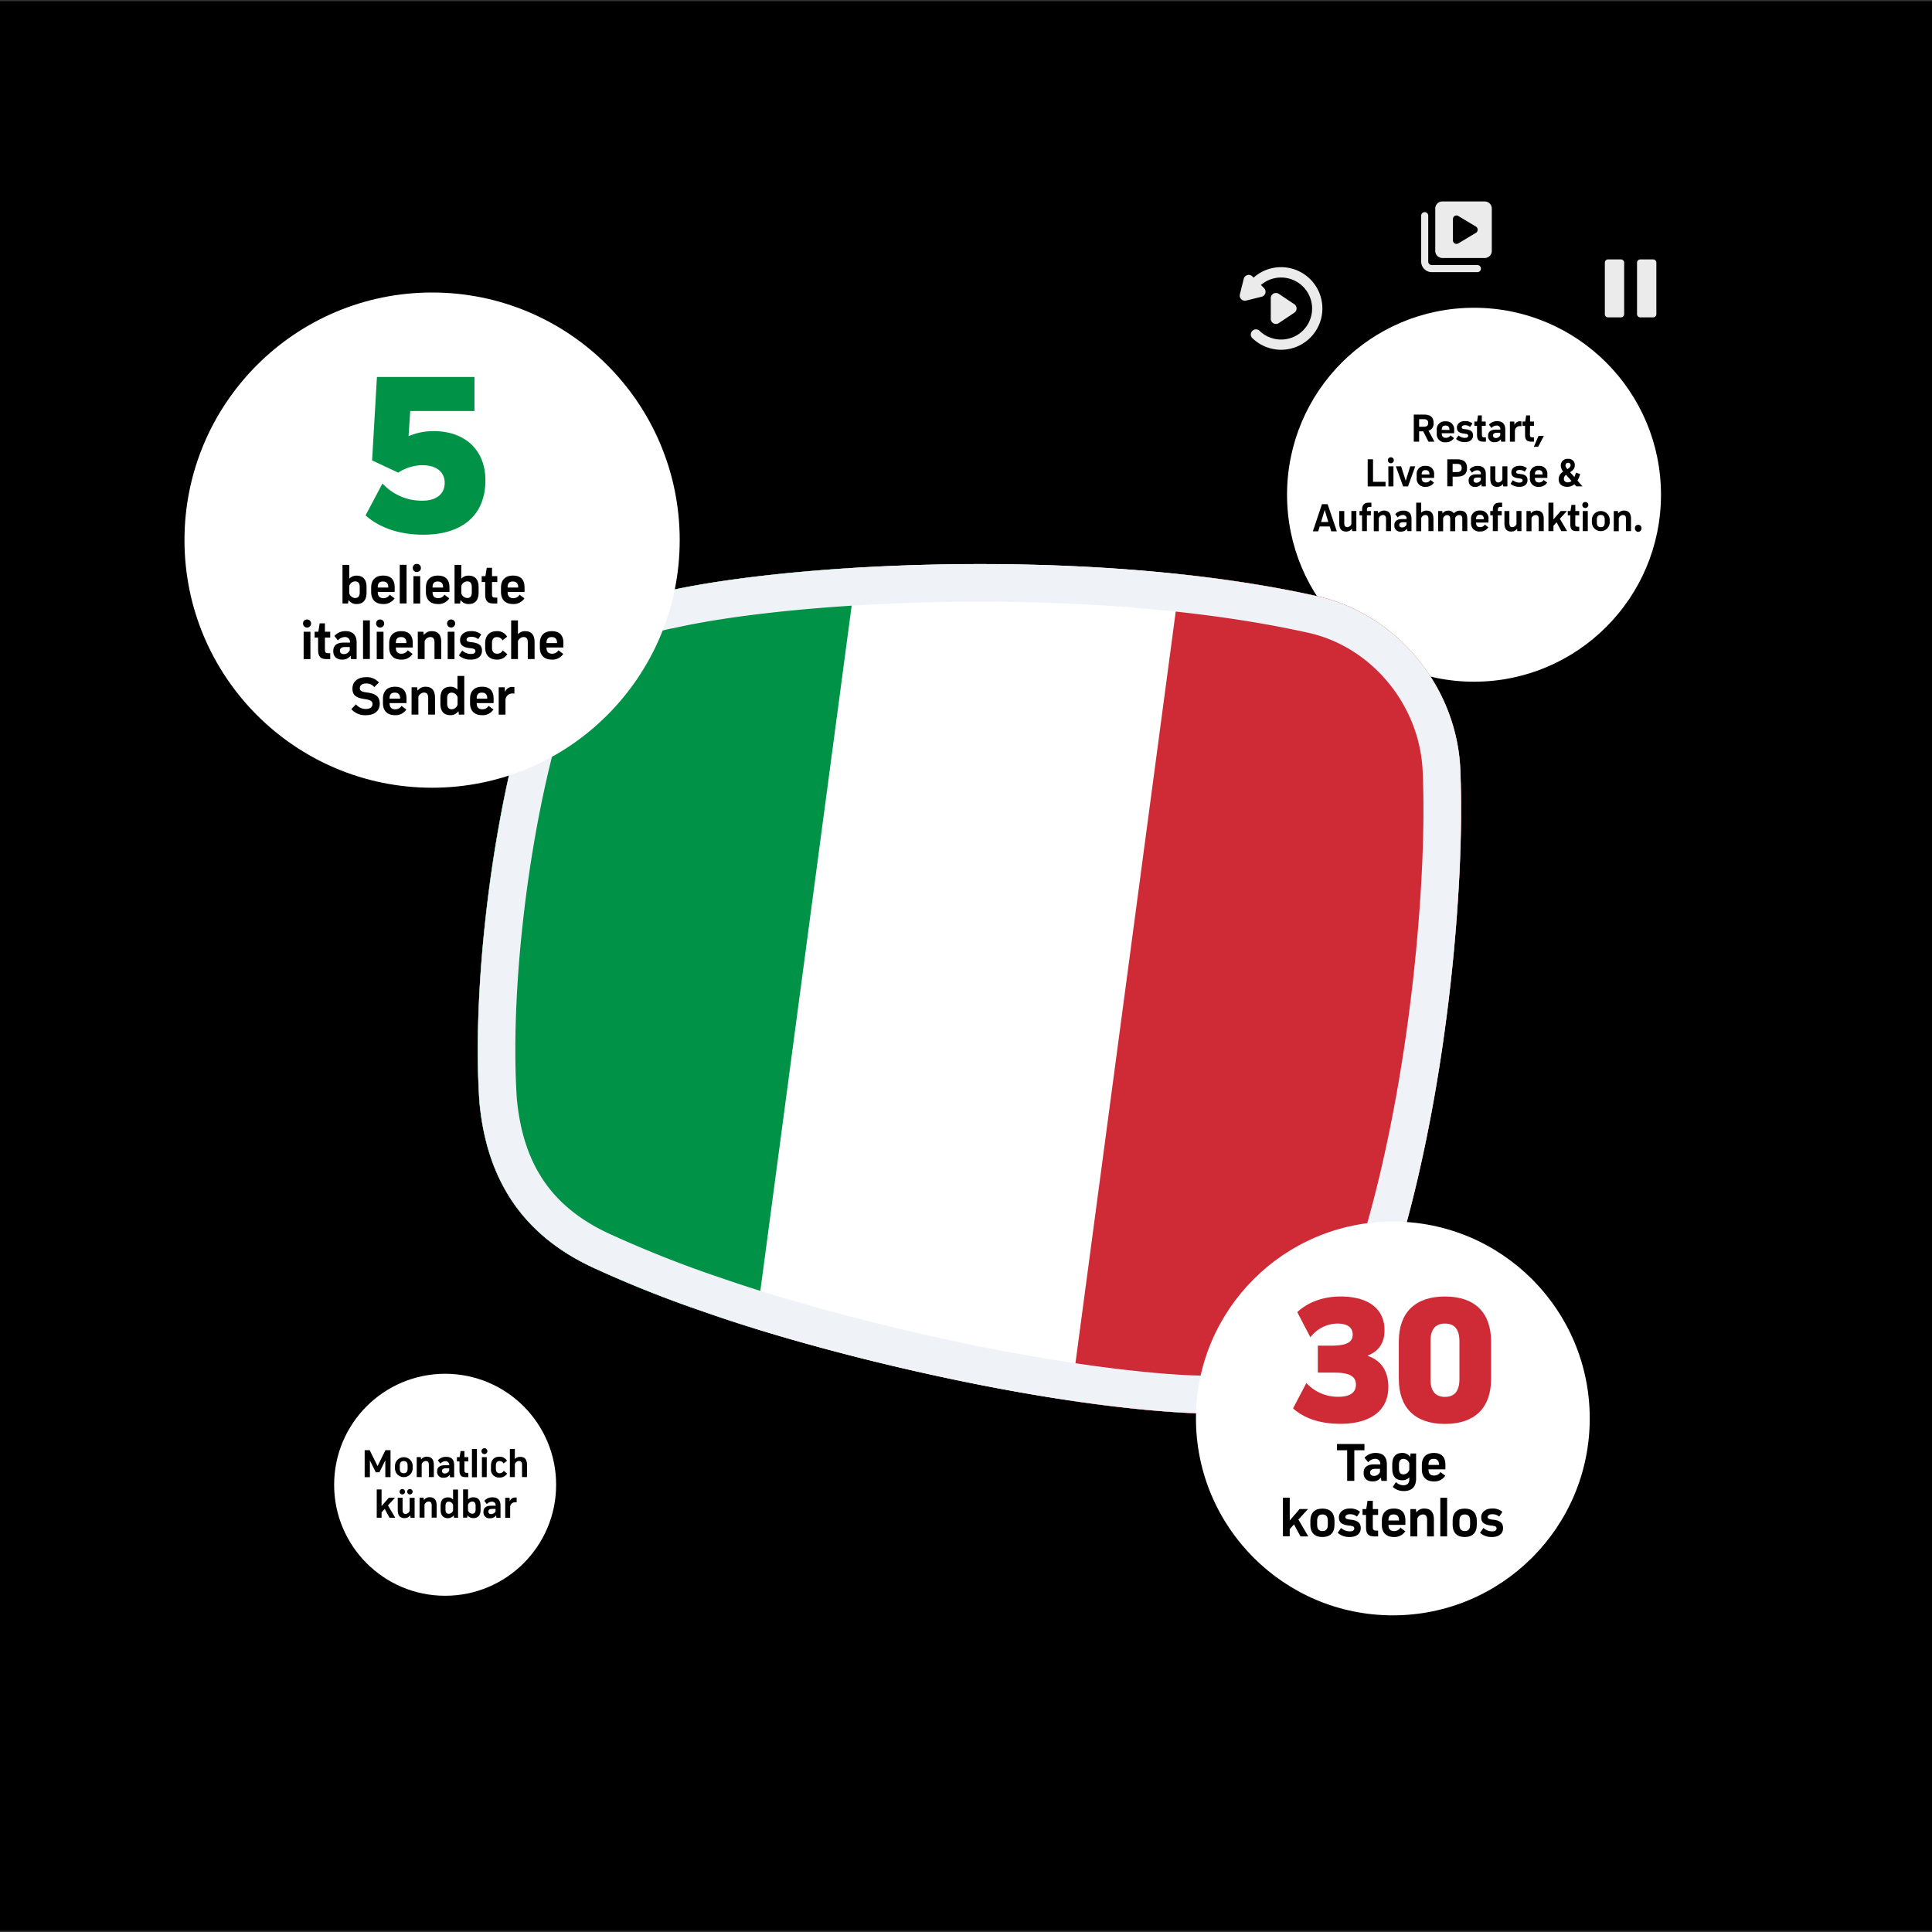 <svg id="Layer_1" data-name="Layer 1" xmlns="http://www.w3.org/2000/svg" viewBox="0 0 800 800"><rect x="0" y="0" width="800" height="800" fill="#333333" stroke="none"/><defs><style>.cls-1,.cls-3{fill:#fff;}.cls-2{fill:#ebebeb;}.cls-2,.cls-3,.cls-6{fill-rule:evenodd;}.cls-4{fill:#ce2b37;}.cls-5{fill:#009246;}.cls-6{fill:#eff2f7;}</style></defs><rect y="0.5" width="800" height="799"/><circle class="cls-1" cx="184.32" cy="614.81" r="45.96"/><path d="M159.55,611.65v-7h0l-2.44,5H155.6l-2.43-4.92h0v6.93H151V600.5h2.08l3.26,6.57,3.26-6.57h2.11v11.15Z"/><path d="M163.55,606.87a3.67,3.67,0,0,1,7.33,0v1.3a3.67,3.67,0,0,1-7.33,0Zm2,1.27c0,1.27.54,1.89,1.62,1.89s1.61-.62,1.61-1.89V606.9c0-1.28-.54-1.9-1.61-1.9s-1.62.62-1.62,1.9Z"/><path d="M179.64,606.62v5h-2.06v-5c0-1.1-.38-1.65-1.27-1.65a1.93,1.93,0,0,0-1.7,1.27v5.38h-2.05v-8.27h1.68l.12,1h0a2.91,2.91,0,0,1,2.36-1.17C178.72,603.21,179.64,604.35,179.64,606.62Z"/><path d="M188.06,606.69v5h-1.68l-.14-1h0a3,3,0,0,1-2.54,1.19,2.39,2.39,0,0,1-2.69-2.46v-.18c0-1.62,1.07-2.51,3.12-2.51H186a1.46,1.46,0,0,0-1.64-1.67,2.75,2.75,0,0,0-2,1l-1.06-1.35a4.39,4.39,0,0,1,3.36-1.46C186.93,603.21,188.06,604.38,188.06,606.69ZM184.47,608c-.9,0-1.44.4-1.44,1.08s.41,1.06,1.22,1.06A2,2,0,0,0,186,609v-1Z"/><path d="M192.31,608.88c0,.75.23,1,.95,1h.66v1.77h-1.17c-1.78,0-2.49-.79-2.49-2.74v-3.76H189.2v-1.77h1.12l.4-2.52h1.59v2.52h1.61v1.77h-1.61Z"/><path d="M195.42,600h2.06v11.7h-2.06Z"/><path d="M199.37,600.89a1.22,1.22,0,0,1,2.44,0,1.22,1.22,0,1,1-2.44,0Zm.18,2.49h2v8.27h-2Z"/><path d="M210,610.16a3.57,3.57,0,0,1-3.19,1.66,3.3,3.3,0,0,1-3.51-3.65v-1.3c0-2.29,1.3-3.66,3.47-3.66a3.38,3.38,0,0,1,3.16,1.67L208.52,606a1.87,1.87,0,0,0-1.65-1c-1,0-1.54.62-1.54,1.9v1.24c0,1.27.54,1.89,1.57,1.89a1.9,1.9,0,0,0,1.69-1Z"/><path d="M218.22,606.62v5h-2.06v-5c0-1.1-.38-1.65-1.27-1.65a1.92,1.92,0,0,0-1.7,1.27v5.38h-2.06V600h2.06v4.15h0a2.85,2.85,0,0,1,2.11-.89C217.3,603.21,218.22,604.35,218.22,606.62Z"/><path d="M159.3,624.81,158,626.23v2.22h-2v-11.7h2v6.89h0l3-3.46h2.56l-2.91,3.18,3,5.09h-2.36Z"/><path d="M170,628.45l-.11-1h0a2.81,2.81,0,0,1-2.32,1.17c-2,0-2.87-1.12-2.87-3.41v-5h2v5c0,1.12.37,1.67,1.25,1.67a1.9,1.9,0,0,0,1.68-1.29v-5.36h2.05v8.27Zm-4.53-10.76a1.12,1.12,0,0,1,2.24,0,1.12,1.12,0,1,1-2.24,0Zm3.15,0a1.12,1.12,0,0,1,2.24,0,1.12,1.12,0,1,1-2.24,0Z"/><path d="M180.81,623.42v5h-2.06v-5c0-1.11-.38-1.66-1.27-1.66a1.93,1.93,0,0,0-1.7,1.27v5.38h-2.05v-8.27h1.68l.12,1h0a2.91,2.91,0,0,1,2.36-1.17C179.89,620,180.81,621.15,180.81,623.42Z"/><path d="M188,628.45l-.12-1h0a2.89,2.89,0,0,1-2.37,1.2c-2,0-3.06-1.17-3.06-3.49v-1.62c0-2.31,1-3.5,3.06-3.5a2.73,2.73,0,0,1,2.1.91h0v-4.17h2.06v11.7Zm-.39-5.26a1.91,1.91,0,0,0-1.75-1.39c-.94,0-1.39.57-1.39,1.74v1.54c0,1.17.45,1.75,1.39,1.75a1.93,1.93,0,0,0,1.75-1.4Z"/><path d="M199,623.51v1.62c0,2.32-1,3.49-3.06,3.49a2.85,2.85,0,0,1-2.37-1.2h0l-.12,1h-1.69v-11.7h2.06v4.17h0A2.77,2.77,0,0,1,196,620C198,620,199,621.2,199,623.51Zm-2.06,0c0-1.17-.45-1.74-1.38-1.74a1.91,1.91,0,0,0-1.77,1.39v2.24a1.94,1.94,0,0,0,1.77,1.4c.93,0,1.38-.58,1.38-1.75Z"/><path d="M207.25,623.49v5h-1.68l-.14-1h0a3,3,0,0,1-2.54,1.19,2.39,2.39,0,0,1-2.69-2.46V626c0-1.62,1.07-2.51,3.12-2.51h1.91a1.46,1.46,0,0,0-1.64-1.67,2.75,2.75,0,0,0-2,1l-1.06-1.35a4.39,4.39,0,0,1,3.36-1.46C206.12,620,207.25,621.18,207.25,623.49Zm-3.59,1.32c-.9,0-1.44.4-1.44,1.08s.4,1.06,1.22,1.06a2,2,0,0,0,1.76-1.16v-1Z"/><path d="M213.94,620.11v2a3.55,3.55,0,0,0-.57-.05,2,2,0,0,0-2.12,2v4.41H209.2v-8.27H211l.08,1.47h0a2.24,2.24,0,0,1,2.3-1.57A2.86,2.86,0,0,1,213.94,620.11Z"/><circle class="cls-1" cx="610.36" cy="204.86" r="77.42"/><path d="M585.42,182.89V171.66h4.14c2.75,0,4.06,1.13,4.06,3.49a3,3,0,0,1-2.1,3.21l2.47,4.53H591.5l-2.19-4.28h-1.68v4.28Zm4.11-6.18c1.26,0,1.85-.49,1.85-1.56s-.59-1.59-1.85-1.59h-1.9v3.15Z"/><path d="M602.14,178v1.4H597c0,1.3.55,1.89,1.75,1.89a2.21,2.21,0,0,0,1.88-1l1.45,1.11a3.93,3.93,0,0,1-3.45,1.74,3.35,3.35,0,0,1-3.7-3.67v-1.32a3.32,3.32,0,0,1,3.65-3.68A3.26,3.26,0,0,1,602.14,178Zm-1.94.05c0-1.21-.5-1.83-1.63-1.83S597,176.78,597,178Z"/><path d="M606.62,183.06a5.25,5.25,0,0,1-3.69-1.28l1-1.47a4,4,0,0,0,2.7,1c.84,0,1.31-.32,1.31-.89s-.39-.73-1.67-.88c-2.17-.25-3-1-3-2.51s1.31-2.67,3.28-2.67a4.58,4.58,0,0,1,3.17,1l-1,1.43a3.2,3.2,0,0,0-2-.72c-.91,0-1.45.32-1.45.87s.37.66,1.58.79c2.23.24,3.1,1,3.1,2.59S608.75,183.06,606.62,183.06Z"/><path d="M613.63,180.09c0,.76.24,1,1,1h.66v1.79h-1.18c-1.78,0-2.51-.79-2.51-2.76v-3.79H610.5v-1.78h1.13L612,172h1.59v2.54h1.62v1.78h-1.62Z"/><path d="M623.3,177.89v5h-1.7l-.14-1h0a3.06,3.06,0,0,1-2.56,1.2,2.42,2.42,0,0,1-2.71-2.48v-.18c0-1.63,1.08-2.53,3.15-2.53h1.92a1.46,1.46,0,0,0-1.65-1.68,2.76,2.76,0,0,0-2,1l-1.06-1.37a4.42,4.42,0,0,1,3.38-1.46C622.15,174.39,623.3,175.57,623.3,177.89Zm-3.62,1.33c-.91,0-1.45.4-1.45,1.09s.4,1.06,1.23,1.06a2,2,0,0,0,1.77-1.16v-1Z"/><path d="M630,174.49v2a3.77,3.77,0,0,0-.57-.05,2.05,2.05,0,0,0-2.14,2v4.44h-2.07v-8.33h1.82l.08,1.48h0a2.27,2.27,0,0,1,2.33-1.58A2.86,2.86,0,0,1,630,174.49Z"/><path d="M633.51,180.09c0,.76.24,1,1,1h.66v1.79H634c-1.78,0-2.51-.79-2.51-2.76v-3.79h-1.06v-1.78h1.13l.4-2.54h1.6v2.54h1.62v1.78h-1.62Z"/><path d="M637.08,180.48h2.21L636.93,185h-1.8Z"/><path d="M566.33,190.18h2.21v9.33h5.18v1.9h-7.39Z"/><path d="M574.7,190.57a1.17,1.17,0,0,1,1.23-1.21,1.23,1.23,0,1,1-1.23,1.21Zm.18,2.51H577v8.33h-2.08Z"/><path d="M581,201.41l-3-8.33h2.17l1.91,6h0l1.88-6h2.07l-3,8.33Z"/><path d="M593.84,196.49v1.4h-5.15c0,1.3.55,1.89,1.75,1.89a2.21,2.21,0,0,0,1.88-1.05l1.45,1.11a3.92,3.92,0,0,1-3.45,1.74,3.35,3.35,0,0,1-3.7-3.67V196.6a3.33,3.33,0,0,1,3.65-3.69A3.26,3.26,0,0,1,593.84,196.49Zm-1.94,0c0-1.21-.5-1.83-1.63-1.83s-1.58.59-1.58,1.83Z"/><path d="M603.35,190.18c2.79,0,4.12,1.16,4.12,3.59s-1.33,3.6-4.12,3.6H601.5v4h-2.21V190.18Zm0,5.29c1.31,0,1.91-.56,1.91-1.7s-.6-1.69-1.91-1.69H601.5v3.39Z"/><path d="M615.25,196.41v5h-1.7l-.14-1h0a3,3,0,0,1-2.56,1.2,2.42,2.42,0,0,1-2.71-2.48v-.18c0-1.63,1.08-2.53,3.15-2.53h1.92a1.47,1.47,0,0,0-1.65-1.68,2.76,2.76,0,0,0-2,1l-1.06-1.37a4.42,4.42,0,0,1,3.38-1.46C614.1,192.91,615.25,194.09,615.25,196.41Zm-3.62,1.33c-.91,0-1.45.4-1.45,1.09s.41,1.06,1.23,1.06a2,2,0,0,0,1.77-1.16v-1Z"/><path d="M622.45,201.41l-.12-1h0a2.87,2.87,0,0,1-2.34,1.18c-2,0-2.89-1.13-2.89-3.44v-5.06h2.07v5c0,1.13.37,1.69,1.26,1.69a1.91,1.91,0,0,0,1.68-1.3v-5.4h2.07v8.33Z"/><path d="M629.17,201.58a5.29,5.29,0,0,1-3.69-1.28l1-1.47a4,4,0,0,0,2.69,1c.84,0,1.31-.32,1.31-.89s-.38-.73-1.66-.88c-2.17-.25-3-1-3-2.5s1.32-2.68,3.29-2.68a4.54,4.54,0,0,1,3.16,1l-.94,1.43a3.22,3.22,0,0,0-2.05-.72c-.91,0-1.45.32-1.45.87s.37.66,1.58.79c2.22.24,3.1,1,3.1,2.59S631.31,201.58,629.17,201.58Z"/><path d="M640.72,196.49v1.4h-5.15c0,1.3.55,1.89,1.75,1.89a2.21,2.21,0,0,0,1.88-1.05l1.45,1.11a3.93,3.93,0,0,1-3.45,1.74,3.35,3.35,0,0,1-3.7-3.67V196.6a3.33,3.33,0,0,1,3.65-3.69A3.26,3.26,0,0,1,640.72,196.49Zm-1.94,0c0-1.21-.5-1.83-1.63-1.83s-1.58.59-1.58,1.83Z"/><path d="M651.91,200.53a4.55,4.55,0,0,1-3,1.05c-2.14,0-3.5-1.21-3.5-3.08a3.67,3.67,0,0,1,1.89-3.23,3.76,3.76,0,0,1-1-2.43,2.7,2.7,0,0,1,3-2.83,2.51,2.51,0,0,1,2.79,2.65c0,1.14-.56,2-1.94,2.86l1.77,2a11.84,11.84,0,0,0,.64-1.8l1.75.55a10.49,10.49,0,0,1-1.11,2.73l2.07,2.39h-2.58Zm-1.18-1.36-2.25-2.56a1.94,1.94,0,0,0-.91,1.57c0,1,.6,1.56,1.68,1.56A2.35,2.35,0,0,0,650.73,199.17Zm-1.7-4.93c.93-.57,1.32-1,1.32-1.63a1,1,0,0,0-1-1,1.05,1.05,0,0,0-1.1,1.06C648.22,193.13,648.41,193.48,649,194.24Z"/><path d="M550.64,218h-4.19l-.61,2h-2.21l3.76-11.23h2.35l3.81,11.23h-2.32Zm-2.11-6.85-1.51,5h3l-1.49-5Z"/><path d="M559.91,219.93l-.12-1h0a2.87,2.87,0,0,1-2.34,1.18c-2,0-2.89-1.13-2.89-3.44V211.6h2.07v5c0,1.13.37,1.69,1.26,1.69a1.91,1.91,0,0,0,1.68-1.3v-5.4h2.07v8.33Z"/><path d="M567.12,209.9c-.78,0-1.1.35-1.1,1.18v.52h1.62v1.78H566v6.55H564v-6.55h-1.06V211.6H564v-.52c0-2,.91-2.93,2.73-2.93h1.13v1.75Z"/><path d="M576,214.86v5.07h-2.07v-5c0-1.11-.39-1.67-1.28-1.67a1.93,1.93,0,0,0-1.72,1.28v5.42h-2.07V211.6h1.7l.12,1h0a2.91,2.91,0,0,1,2.38-1.18C575.06,211.43,576,212.57,576,214.86Z"/><path d="M584.47,214.93v5h-1.7l-.13-1h0a3,3,0,0,1-2.56,1.2,2.41,2.41,0,0,1-2.71-2.48v-.18c0-1.63,1.08-2.53,3.15-2.53h1.92a1.47,1.47,0,0,0-1.65-1.68,2.78,2.78,0,0,0-2,1l-1.06-1.37a4.44,4.44,0,0,1,3.38-1.46C583.33,211.43,584.47,212.61,584.47,214.93Zm-3.62,1.33c-.91,0-1.45.4-1.45,1.09s.41,1.06,1.23,1.06a2,2,0,0,0,1.77-1.16v-1Z"/><path d="M593.56,214.86v5.07h-2.07v-5c0-1.11-.39-1.67-1.28-1.67a1.94,1.94,0,0,0-1.72,1.28v5.42h-2.07V208.15h2.07v4.17h0a2.85,2.85,0,0,1,2.12-.89C592.63,211.43,593.56,212.57,593.56,214.86Z"/><path d="M607.58,214.88v5.05h-2.07v-5c0-1.11-.4-1.67-1.28-1.67a1.84,1.84,0,0,0-1.66,1.15c0,.15,0,.32,0,.5v5.05h-2.07v-5c0-1.11-.42-1.67-1.29-1.67a1.87,1.87,0,0,0-1.64,1.26v5.44h-2.07V211.6h1.7l.12,1h0a2.74,2.74,0,0,1,2.27-1.14,2.6,2.6,0,0,1,2.42,1.14h0a3.05,3.05,0,0,1,2.56-1.14C606.62,211.43,607.58,212.57,607.58,214.88Z"/><path d="M616.35,215v1.39H611.2c0,1.3.56,1.89,1.75,1.89a2.23,2.23,0,0,0,1.89-1.05l1.44,1.11a3.9,3.9,0,0,1-3.45,1.74,3.35,3.35,0,0,1-3.7-3.67v-1.31a3.33,3.33,0,0,1,3.65-3.69A3.25,3.25,0,0,1,616.35,215Zm-1.93,0c0-1.21-.51-1.83-1.64-1.83s-1.58.59-1.58,1.83Z"/><path d="M621.32,209.9c-.78,0-1.1.35-1.1,1.18v.52h1.62v1.78h-1.62v6.55h-2.07v-6.55h-1.06V211.6h1.06v-.52c0-2,.91-2.93,2.73-2.93H622v1.75Z"/><path d="M628.3,219.93l-.12-1h0a2.87,2.87,0,0,1-2.34,1.18c-2,0-2.89-1.13-2.89-3.44V211.6H625v5c0,1.13.37,1.69,1.26,1.69a1.91,1.91,0,0,0,1.68-1.3v-5.4H630v8.33Z"/><path d="M639.23,214.86v5.07h-2.07v-5c0-1.11-.39-1.67-1.28-1.67a1.93,1.93,0,0,0-1.72,1.28v5.42h-2.07V211.6h1.7l.12,1h0a2.91,2.91,0,0,1,2.38-1.18C638.3,211.43,639.23,212.57,639.23,214.86Z"/><path d="M644.55,216.26l-1.3,1.43v2.24h-2.07V208.15h2.07v6.93h0l3-3.48h2.58l-2.93,3.2,3,5.13h-2.38Z"/><path d="M652.27,217.13c0,.76.24,1,1,1h.66v1.79h-1.18c-1.78,0-2.51-.79-2.51-2.76v-3.79h-1.06V211.6h1.13l.4-2.54h1.6v2.54h1.62v1.78h-1.62Z"/><path d="M655.22,209.09a1.17,1.17,0,0,1,1.23-1.21,1.18,1.18,0,0,1,1.23,1.21,1.2,1.2,0,0,1-1.23,1.25A1.18,1.18,0,0,1,655.22,209.09Zm.18,2.51h2.07v8.33H655.4Z"/><path d="M659.16,215.12a3.7,3.7,0,0,1,7.39,0v1.31a3.7,3.7,0,0,1-7.39,0Zm2.07,1.27c0,1.28.54,1.91,1.63,1.91s1.62-.63,1.62-1.91v-1.24c0-1.3-.54-1.92-1.62-1.92s-1.63.62-1.63,1.92Z"/><path d="M675.37,214.86v5.07H673.3v-5c0-1.11-.39-1.67-1.28-1.67a1.93,1.93,0,0,0-1.72,1.28v5.42h-2.07V211.6h1.7l.12,1h0a2.91,2.91,0,0,1,2.38-1.18C674.44,211.43,675.37,212.57,675.37,214.86Z"/><path d="M677,218.75a1.35,1.35,0,1,1,2.69,0,1.35,1.35,0,1,1-2.69,0Z"/><g id="Core_Icons_Zattoo_recall" data-name="Core/Icons/Zattoo/recall"><g id="Glyph"><path id="path-1" class="cls-2" d="M528.33,134.14A2.12,2.12,0,0,1,526.2,132v-8.55a2.14,2.14,0,0,1,3.32-1.78l6.41,4.28a2.14,2.14,0,0,1,0,3.56l-6.41,4.27A2.13,2.13,0,0,1,528.33,134.14Zm2.14-23.51a17.1,17.1,0,1,1-12.09,29.19,2.14,2.14,0,0,1,3-3,12.84,12.84,0,1,0,.75-18.82l1.28,1.29a2.13,2.13,0,0,1-1,3.58L516,124.46a2.31,2.31,0,0,1-.52.06,2.14,2.14,0,0,1-2.07-2.65l1.6-6.42a2.14,2.14,0,0,1,1.5-1.54,2.11,2.11,0,0,1,2.08.55l.5.5A17,17,0,0,1,530.47,110.63Z"/></g></g><g id="Core_Icons_Zattoo_recordings" data-name="Core/Icons/Zattoo/recordings"><g id="Glyph-2" data-name="Glyph"><path id="path-1-2" data-name="path-1" class="cls-2" d="M611.87,112.69h-19a4.39,4.39,0,0,1-4.39-4.39v-19a1.46,1.46,0,0,1,2.92,0v19a1.47,1.47,0,0,0,1.47,1.46h19a1.47,1.47,0,0,1,0,2.93Zm2.93-29.27H597.24a2.93,2.93,0,0,0-2.93,2.93v17.56a2.93,2.93,0,0,0,2.93,2.92H614.8a2.92,2.92,0,0,0,2.92-2.92V86.35A2.93,2.93,0,0,0,614.8,83.42Zm-3.66,13-7.32,4.39a1.61,1.61,0,0,1-1.46,0,1.53,1.53,0,0,1-.73-1.26V90.74a1.51,1.51,0,0,1,.73-1.32,1.46,1.46,0,0,1,1.46,0l7.32,4.39a1.55,1.55,0,0,1,0,2.63Z"/></g></g><g id="Core_Icons_Zattoo_pause" data-name="Core/Icons/Zattoo/pause"><g id="Glyph-3" data-name="Glyph"><path id="path-1-3" data-name="path-1" class="cls-2" d="M665.86,107.42h5.34a1.34,1.34,0,0,1,1.33,1.33v21.34a1.34,1.34,0,0,1-1.33,1.33h-5.34a1.34,1.34,0,0,1-1.33-1.33V108.75A1.34,1.34,0,0,1,665.86,107.42Zm13.34,0h5.33a1.33,1.33,0,0,1,1.33,1.33v21.34a1.33,1.33,0,0,1-1.33,1.33H679.2a1.34,1.34,0,0,1-1.34-1.33V108.75A1.34,1.34,0,0,1,679.2,107.42Z"/></g></g><path class="cls-3" d="M604.33,361.07c.7-14.69.84-28.64.37-41.36-1-34.77-26-65.42-59.41-72.86-91.82-20.47-216-14.17-269.93-1.91-27.92,5.47-49.46,25.26-59.39,55.17-13.23,47.27-20.44,111.18-17.5,155.93,3,33.46,18.81,56.16,48.28,69.41A481.68,481.68,0,0,0,292,543.36c40.62,14.29,105.05,30.5,160.93,37.95,13.27,1.77,26.05,3.05,37.92,3.69,45.19,2.31,69.69-13.8,84.72-56C590.64,484,601.4,421.24,604.33,361.07Z"/><path class="cls-4" d="M443.25,580,488.9,237.8a514.11,514.11,0,0,1,56.39,9c33.39,7.44,58.4,38.09,59.41,72.86.47,12.72.33,26.67-.37,41.36-2.93,60.17-13.69,123-28.81,168-15,42.17-39.53,58.28-84.72,56-11.87-.64-24.65-1.92-37.92-3.69Q448.1,580.68,443.25,580Z"/><path class="cls-5" d="M354.75,235.07l-42,315.12c-7.43-2.29-14.39-4.58-20.76-6.83a481.68,481.68,0,0,1-45.2-17.91c-29.47-13.25-45.27-36-48.28-69.41-1.69-25.62,0-57.53,4.15-89v0A498.63,498.63,0,0,1,216,300.11c9.93-29.91,31.47-49.7,59.39-55.17C294.49,240.59,322.48,237,354.75,235.07Z"/><path class="cls-6" d="M589.12,320.16h0c-.81-27.81-21-52.25-47.22-58.1h0c-89.38-19.93-211.26-13.71-263.08-1.93l-.23.06-.23,0c-21.73,4.26-39.09,19.49-47.48,44.45C218.15,350.32,211.23,412.13,214,454.82c1.33,14.5,5.32,25.76,11.47,34.6s15.08,16.16,27.66,21.82a471.08,471.08,0,0,0,43.91,17.4l.07,0c39.62,13.94,103,29.89,157.82,37.2,12.95,1.73,25.31,3,36.68,3.58,20.73,1,34.41-2.25,44.27-8.75s18.05-17.59,24.9-36.75c14.54-43.34,25.1-104.58,28-163.62.69-14.33.82-27.83.36-40ZM490.8,585c-11.87-.64-24.65-1.92-37.92-3.69C397,573.86,332.57,557.65,292,543.36a481.68,481.68,0,0,1-45.2-17.91c-29.47-13.25-45.27-36-48.28-69.41-2.94-44.75,4.27-108.66,17.5-155.93,9.93-29.91,31.47-49.7,59.39-55.17,53.88-12.26,178.11-18.56,269.93,1.91,33.39,7.44,58.39,38.09,59.41,72.86.47,12.72.33,26.67-.37,41.36-2.93,60.17-13.69,123-28.81,168C560.49,571.2,536,587.31,490.8,585Z"/><circle class="cls-1" cx="576.75" cy="587.35" r="81.53"/><path class="cls-4" d="M566.43,561.48c5.53,1.89,8.45,6.31,8.45,12.86,0,9.63-7.26,15.23-19.89,15.23-8.28,0-14.91-2.21-19.57-6.39l5.52-10.5a17.7,17.7,0,0,0,13.42,5.69c4.58,0,7.1-1.74,7.1-5,0-3.47-2.68-5-8.92-5h-6.86V557.21h5.52c6.24,0,8.92-1.34,8.92-4.57,0-3-2.21-4.58-6.39-4.58a14.38,14.38,0,0,0-11.13,5.68l-5.44-10.41c4.49-4.19,10.89-6.48,17.91-6.48,11.6,0,18.23,5.13,18.23,14,0,5.13-2.37,8.68-6.87,10.42Z"/><path class="cls-4" d="M579.22,555.48c0-12,6.79-18.63,19.1-18.63s19.1,6.63,19.1,18.63V571c0,12-6.79,18.62-19.1,18.62s-19.1-6.63-19.1-18.62Zm25.1,0c0-5-2-7.42-6-7.42s-6,2.45-6,7.42V571c0,5,2,7.42,6,7.42s6-2.45,6-7.42Z"/><path d="M557.83,613.2V600.52h-4.21v-2.59H565v2.59h-4.21V613.2Z"/><path d="M574.27,606.4v6.8H572l-.18-1.4h0a4.16,4.16,0,0,1-3.48,1.63c-2.34,0-3.69-1.35-3.69-3.37v-.25c0-2.22,1.47-3.43,4.28-3.43h2.61a2,2,0,0,0-2.24-2.29,3.79,3.79,0,0,0-2.75,1.4L565,603.63a6.05,6.05,0,0,1,4.6-2C572.71,601.64,574.27,603.24,574.27,606.4Zm-4.93,1.81c-1.23,0-2,.55-2,1.49s.55,1.44,1.67,1.44a2.67,2.67,0,0,0,2.4-1.58v-1.35Z"/><path d="M586.38,612.26c0,3.37-1.81,5.15-5.06,5.15a6.55,6.55,0,0,1-4.6-1.71l1.3-2a4.53,4.53,0,0,0,3.11,1.32c1.63,0,2.43-.84,2.43-2.56v-.73h0a3.81,3.81,0,0,1-2.86,1.21c-2.79,0-4.19-1.63-4.19-4.78v-1.74c0-3.16,1.4-4.79,4.19-4.79a3.9,3.9,0,0,1,3.23,1.63h0l.16-1.4h2.29Zm-2.82-3.59v-2.75a2.62,2.62,0,0,0-2.38-1.83c-1.28,0-1.9.78-1.9,2.38v1.65c0,1.6.62,2.38,1.9,2.38A2.61,2.61,0,0,0,583.56,608.67Z"/><path d="M598.51,606.52v1.9h-7c0,1.76.76,2.56,2.38,2.56a3,3,0,0,0,2.57-1.42l2,1.51a5.34,5.34,0,0,1-4.7,2.36c-3.2,0-5-1.81-5-5v-1.79c0-3.2,1.78-5,5-5S598.51,603.43,598.51,606.52Zm-2.63.07c0-1.65-.69-2.5-2.22-2.5s-2.16.8-2.16,2.5Z"/><path d="M535.81,631.22l-1.76,1.95v3h-2.82v-16h2.82v9.43h0l4.08-4.74h3.5l-4,4.35,4.12,7h-3.23Z"/><path d="M542.59,629.67c0-3.21,1.83-5,5-5s5,1.81,5,5v1.78c0,3.18-1.8,5-5,5s-5-1.81-5-5Zm2.81,1.73c0,1.74.73,2.59,2.22,2.59s2.2-.85,2.2-2.59v-1.69c0-1.76-.73-2.61-2.2-2.61s-2.22.85-2.22,2.61Z"/><path d="M558.91,636.44a7.12,7.12,0,0,1-5-1.74l1.41-2a5.46,5.46,0,0,0,3.67,1.4c1.14,0,1.78-.44,1.78-1.22s-.52-1-2.26-1.19c-3-.34-4.1-1.35-4.1-3.41s1.78-3.64,4.46-3.64a6.18,6.18,0,0,1,4.31,1.38L561.88,628a4.35,4.35,0,0,0-2.79-1c-1.23,0-2,.43-2,1.19,0,.59.51.89,2.15,1.07,3,.32,4.22,1.35,4.22,3.53S561.81,636.44,558.91,636.44Z"/><path d="M568.45,632.41c0,1,.32,1.38,1.31,1.38h.89v2.42h-1.6c-2.43,0-3.41-1.08-3.41-3.75v-5.15H564.2v-2.43h1.53l.55-3.45h2.17v3.45h2.2v2.43h-2.2Z"/><path d="M581.94,629.53v1.9h-7c0,1.76.76,2.56,2.38,2.56a3,3,0,0,0,2.57-1.42l2,1.51a5.32,5.32,0,0,1-4.69,2.36c-3.2,0-5-1.81-5-5v-1.78c0-3.21,1.78-5,5-5S581.94,626.44,581.94,629.53Zm-2.64.07c0-1.65-.68-2.5-2.22-2.5s-2.15.8-2.15,2.5Z"/><path d="M593.75,629.32v6.89h-2.82v-6.84c0-1.51-.52-2.27-1.74-2.27a2.62,2.62,0,0,0-2.33,1.74v7.37H584V624.88h2.31l.16,1.38h0a3.94,3.94,0,0,1,3.23-1.61C592.49,624.65,593.75,626.21,593.75,629.32Z"/><path d="M596.4,620.19h2.82v16H596.4Z"/><path d="M601.51,629.67c0-3.21,1.83-5,5-5s5,1.81,5,5v1.78c0,3.18-1.81,5-5,5s-5-1.81-5-5Zm2.81,1.73c0,1.74.74,2.59,2.22,2.59s2.2-.85,2.2-2.59v-1.69c0-1.76-.73-2.61-2.2-2.61s-2.22.85-2.22,2.61Z"/><path d="M617.83,636.44a7.12,7.12,0,0,1-5-1.74l1.42-2a5.45,5.45,0,0,0,3.66,1.4c1.14,0,1.78-.44,1.78-1.22s-.52-1-2.26-1.19c-3-.34-4.1-1.35-4.1-3.41s1.79-3.64,4.46-3.64a6.18,6.18,0,0,1,4.31,1.38L620.8,628a4.35,4.35,0,0,0-2.79-1c-1.23,0-2,.43-2,1.19,0,.59.51.89,2.16,1.07,3,.32,4.21,1.35,4.21,3.53S620.74,636.44,617.83,636.44Z"/><circle class="cls-1" cx="178.92" cy="223.65" r="102.53"/><path class="cls-5" d="M201,198.88c0,14.3-9.43,22.53-25.71,22.53-9.73,0-18.06-2.78-23.92-8l7-13.21A22.1,22.1,0,0,0,175,207.32c5.66,0,9.14-2.78,9.14-7.35s-3.48-7.34-9.24-7.34a18.43,18.43,0,0,0-10,3.08l-10.82-5.07,2-34.54h40.39v14.1h-26.6l-.69,10.32h.2a26,26,0,0,1,10.22-2C192.7,178.54,201,186.48,201,198.88Z"/><path d="M151.78,243.12v2.22c0,3.18-1.42,4.78-4.19,4.78a3.88,3.88,0,0,1-3.25-1.64h-.05l-.16,1.41h-2.31v-16h2.81v5.7h.05a3.84,3.84,0,0,1,2.91-1.23C150.36,238.34,151.78,240,151.78,243.12Zm-2.82,0c0-1.61-.62-2.38-1.9-2.38a2.62,2.62,0,0,0-2.43,1.9v3.06a2.67,2.67,0,0,0,2.43,1.93c1.28,0,1.9-.81,1.9-2.41Z"/><path d="M163.43,243.21v1.9h-7c0,1.76.76,2.57,2.38,2.57a3,3,0,0,0,2.57-1.42l2,1.51a5.33,5.33,0,0,1-4.69,2.35c-3.2,0-5-1.8-5-5v-1.78c0-3.21,1.78-5,5-5S163.43,240.12,163.43,243.21Zm-2.64.07c0-1.65-.68-2.49-2.22-2.49s-2.15.8-2.15,2.49Z"/><path d="M165.53,233.87h2.82v16h-2.82Z"/><path d="M170.94,235.15a1.58,1.58,0,0,1,1.67-1.64,1.6,1.6,0,0,1,1.67,1.64,1.62,1.62,0,0,1-1.67,1.7A1.6,1.6,0,0,1,170.94,235.15Zm.25,3.41H174v11.33h-2.81Z"/><path d="M186.11,243.21v1.9h-7c0,1.76.75,2.57,2.38,2.57a3,3,0,0,0,2.56-1.42l2,1.51a5.33,5.33,0,0,1-4.69,2.35c-3.21,0-5-1.8-5-5v-1.78c0-3.21,1.79-5,5-5S186.11,240.12,186.11,243.21Zm-2.63.07c0-1.65-.69-2.49-2.22-2.49s-2.15.8-2.15,2.49Z"/><path d="M198.18,243.12v2.22c0,3.18-1.42,4.78-4.19,4.78a3.88,3.88,0,0,1-3.25-1.64h-.05l-.16,1.41h-2.31v-16H191v5.7h.05a3.84,3.84,0,0,1,2.91-1.23C196.76,238.34,198.18,240,198.18,243.12Zm-2.82,0c0-1.61-.62-2.38-1.9-2.38a2.62,2.62,0,0,0-2.43,1.9v3.06a2.67,2.67,0,0,0,2.43,1.93c1.28,0,1.9-.81,1.9-2.41Z"/><path d="M203.72,246.1c0,1,.32,1.37,1.3,1.37h.89v2.42h-1.6c-2.43,0-3.41-1.07-3.41-3.75V241h-1.44v-2.43H201l.55-3.45h2.18v3.45h2.19V241h-2.19Z"/><path d="M217.2,243.21v1.9h-7c0,1.76.76,2.57,2.38,2.57a3,3,0,0,0,2.57-1.42l2,1.51a5.35,5.35,0,0,1-4.7,2.35c-3.2,0-5-1.8-5-5v-1.78c0-3.21,1.78-5,5-5S217.2,240.12,217.2,243.21Zm-2.63.07c0-1.65-.69-2.49-2.22-2.49s-2.16.8-2.16,2.49Z"/><path d="M125.48,258.17a1.59,1.59,0,0,1,1.67-1.65,1.67,1.67,0,1,1-1.67,1.65Zm.25,3.41h2.81v11.33h-2.81Z"/><path d="M134.54,269.11c0,1,.32,1.37,1.3,1.37h.9v2.43h-1.61c-2.42,0-3.41-1.08-3.41-3.76V264h-1.44v-2.42h1.54l.55-3.46h2.17v3.46h2.2V264h-2.2Z"/><path d="M147.68,266.11v6.8h-2.31l-.19-1.4h0a4.15,4.15,0,0,1-3.48,1.62c-2.34,0-3.69-1.34-3.69-3.36v-.25c0-2.22,1.47-3.43,4.28-3.43h2.61a2,2,0,0,0-2.24-2.29,3.83,3.83,0,0,0-2.75,1.39l-1.44-1.85a6,6,0,0,1,4.6-2C146.12,261.35,147.68,263,147.68,266.11Zm-4.92,1.81c-1.24,0-2,.54-2,1.48s.55,1.45,1.67,1.45a2.67,2.67,0,0,0,2.4-1.58v-1.35Z"/><path d="M150.33,256.88h2.82v16h-2.82Z"/><path d="M155.74,258.17a1.59,1.59,0,0,1,1.67-1.65,1.67,1.67,0,1,1-1.67,1.65Zm.25,3.41h2.81v11.33H156Z"/><path d="M170.91,266.22v1.9h-7c0,1.76.75,2.57,2.38,2.57a3,3,0,0,0,2.56-1.42l2,1.51a5.33,5.33,0,0,1-4.69,2.35c-3.21,0-5-1.8-5-5v-1.78c0-3.2,1.79-5,5-5S170.91,263.13,170.91,266.22Zm-2.63.07c0-1.65-.69-2.49-2.22-2.49s-2.15.8-2.15,2.49Z"/><path d="M182.72,266v6.89h-2.81v-6.85c0-1.51-.53-2.26-1.74-2.26a2.64,2.64,0,0,0-2.34,1.74v7.37H173V261.58h2.31l.16,1.37h0a4,4,0,0,1,3.22-1.6C181.47,261.35,182.72,262.9,182.72,266Z"/><path d="M185.13,258.17a1.67,1.67,0,0,1,3.34,0,1.67,1.67,0,1,1-3.34,0Zm.25,3.41h2.82v11.33h-2.82Z"/><path d="M195,273.13a7.07,7.07,0,0,1-5-1.74l1.41-2a5.43,5.43,0,0,0,3.67,1.4c1.14,0,1.78-.43,1.78-1.21s-.52-1-2.26-1.19c-3-.35-4.1-1.35-4.1-3.41s1.78-3.64,4.46-3.64a6.22,6.22,0,0,1,4.31,1.37L198,264.67a4.36,4.36,0,0,0-2.79-1c-1.23,0-2,.44-2,1.19s.51.89,2.15,1.08c3,.32,4.22,1.35,4.22,3.52S197.92,273.13,195,273.13Z"/><path d="M210.08,270.87a4.89,4.89,0,0,1-4.37,2.26c-3,0-4.81-1.87-4.81-5v-1.78c0-3.14,1.79-5,4.76-5a4.63,4.63,0,0,1,4.33,2.29l-1.9,1.53a2.57,2.57,0,0,0-2.27-1.37c-1.39,0-2.1.84-2.1,2.61v1.69c0,1.74.73,2.59,2.15,2.59a2.63,2.63,0,0,0,2.31-1.35Z"/><path d="M221.36,266v6.89h-2.81v-6.85c0-1.51-.53-2.26-1.74-2.26a2.64,2.64,0,0,0-2.34,1.74v7.37h-2.81v-16h2.81v5.68h.05a3.91,3.91,0,0,1,2.88-1.21C220.11,261.35,221.36,262.9,221.36,266Z"/><path d="M233.29,266.22v1.9h-7c0,1.76.75,2.57,2.38,2.57a3,3,0,0,0,2.56-1.42l2,1.51a5.33,5.33,0,0,1-4.69,2.35c-3.21,0-5-1.8-5-5v-1.78c0-3.2,1.79-5,5-5S233.29,263.13,233.29,266.22Zm-2.63.07c0-1.65-.69-2.49-2.22-2.49s-2.15.8-2.15,2.49Z"/><path d="M156.92,282.62l-1.95,1.9a4,4,0,0,0-3.34-1.51c-1.63,0-2.63.75-2.63,2,0,1,.68,1.44,3,1.74,3.8.48,5.24,1.85,5.24,4.69s-2.18,4.71-5.63,4.71a7.64,7.64,0,0,1-6.14-2.51l1.93-2a5.23,5.23,0,0,0,4.09,1.93c1.7,0,2.75-.76,2.75-2s-.76-1.74-3.3-2.11c-3.64-.52-5-1.69-5-4.32,0-2.89,2.24-4.74,5.67-4.74A6.61,6.61,0,0,1,156.92,282.62Z"/><path d="M168.32,289.23v1.9h-7c0,1.76.76,2.57,2.38,2.57a3,3,0,0,0,2.56-1.42l2,1.51a5.33,5.33,0,0,1-4.69,2.35c-3.2,0-5-1.8-5-5v-1.78c0-3.2,1.78-5,5-5S168.32,286.14,168.32,289.23Zm-2.64.07c0-1.65-.68-2.49-2.22-2.49s-2.15.8-2.15,2.49Z"/><path d="M180.13,289v6.89h-2.82v-6.85c0-1.51-.52-2.26-1.74-2.26a2.63,2.63,0,0,0-2.33,1.73v7.38h-2.82V284.59h2.31l.16,1.37h.05a4,4,0,0,1,3.23-1.6C178.87,284.36,180.13,285.91,180.13,289Z"/><path d="M190,295.92l-.16-1.42h-.05a3.92,3.92,0,0,1-3.25,1.64c-2.79,0-4.18-1.6-4.18-4.78v-2.22c0-3.16,1.39-4.78,4.18-4.78a3.79,3.79,0,0,1,2.89,1.23h0v-5.7h2.82v16Zm-.53-7.21a2.62,2.62,0,0,0-2.4-1.9c-1.28,0-1.9.77-1.9,2.38v2.1c0,1.6.62,2.41,1.9,2.41a2.65,2.65,0,0,0,2.4-1.93Z"/><path d="M204.39,289.23v1.9h-7c0,1.76.75,2.57,2.38,2.57a3,3,0,0,0,2.56-1.42l2,1.51a5.33,5.33,0,0,1-4.69,2.35c-3.21,0-5-1.8-5-5v-1.78c0-3.2,1.79-5,5-5S204.39,286.14,204.39,289.23Zm-2.63.07c0-1.65-.69-2.49-2.22-2.49s-2.15.8-2.15,2.49Z"/><path d="M213,284.49v2.73a4.11,4.11,0,0,0-.78-.07,2.8,2.8,0,0,0-2.91,2.72v6.05H206.5V284.59H209l.11,2h0a3.08,3.08,0,0,1,3.16-2.15A4,4,0,0,1,213,284.49Z"/></svg>